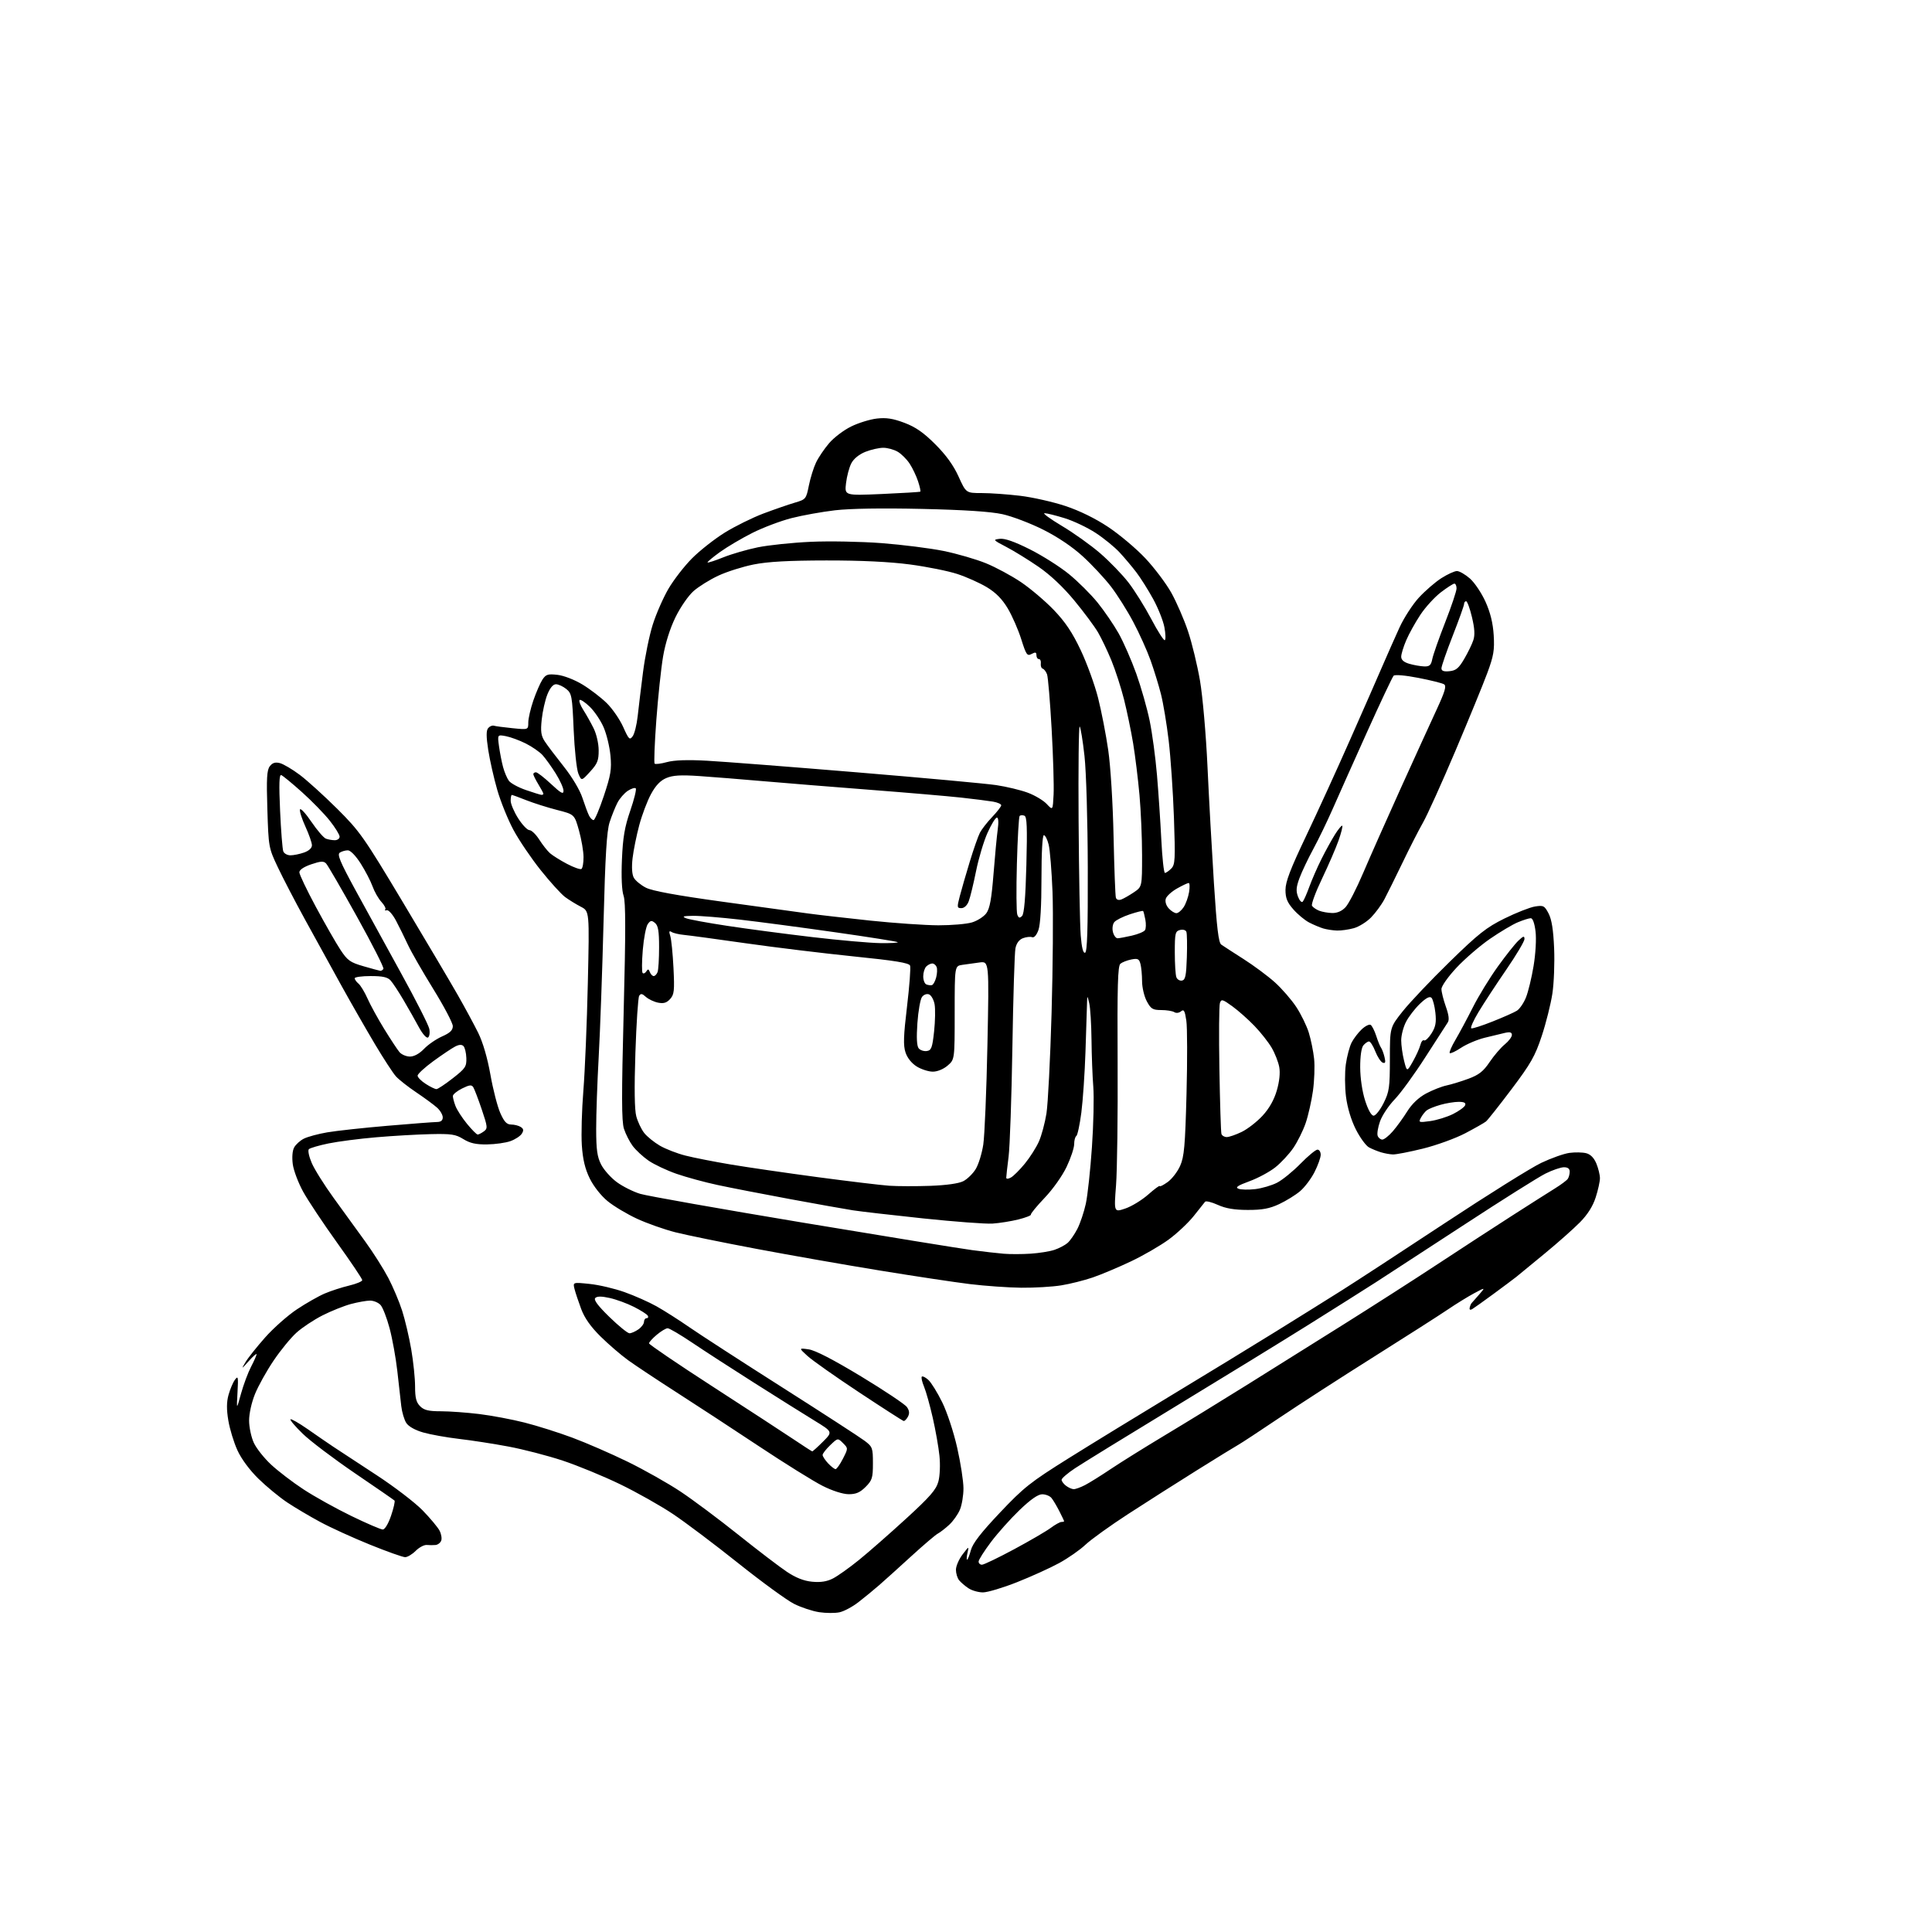 <?xml version="1.0" encoding="UTF-8" standalone="no"?>
<svg 
  version="1.1" 
  xmlns="http://www.w3.org/2000/svg" 
  xmlns:xlink="http://www.w3.org/1999/xlink" 
  xmlns:svg="http://www.w3.org/2000/svg"
  xmlns:rdf="http://www.w3.org/1999/02/22-rdf-syntax-ns#"
  xmlns:cc="http://creativecommons.org/ns#"
  xmlns:dc="http://purl.org/dc/elements/1.1/"
  viewBox="0 0 768 768"
  width="768"
  height="768"
>
<style>svg {background-color: white; }</style>"
<path stroke="none" fill="black" fill-rule="evenodd" d="M333.71,640.91C331.95,641.29 328.32,641.27 325.65,640.87C322.98,640.47 318.48,638.98 315.65,637.56C312.82,636.14 302.85,628.88 293.50,621.42C284.15,613.96 272.45,605.14 267.50,601.84C262.55,598.53 253.10,593.20 246.50,590.01C239.90,586.81 229.61,582.58 223.64,580.60C217.66,578.63 207.99,576.12 202.14,575.03C196.29,573.93 187.45,572.56 182.50,571.99C177.55,571.41 171.14,570.26 168.26,569.44C165.03,568.52 162.43,567.06 161.51,565.66C160.69,564.40 159.79,561.37 159.51,558.94C159.24,556.50 158.53,550.23 157.94,545.00C157.35,539.77 155.97,532.13 154.87,528.01C153.77,523.89 152.16,519.73 151.28,518.76C150.41,517.79 148.52,517.01 147.10,517.01C145.67,517.02 142.25,517.63 139.50,518.36C136.75,519.10 131.67,521.13 128.22,522.88C124.77,524.63 120.10,527.72 117.85,529.76C115.60,531.79 111.50,536.79 108.75,540.88C105.99,544.96 102.67,550.92 101.37,554.13C100.00,557.50 99.01,561.97 99.02,564.73C99.03,567.35 99.87,571.30 100.88,573.50C101.88,575.70 104.99,579.63 107.78,582.22C110.58,584.82 116.38,589.26 120.68,592.07C124.98,594.89 133.50,599.63 139.61,602.60C145.72,605.57 151.37,608.00 152.15,608.00C153.00,608.00 154.36,605.73 155.46,602.50C156.49,599.47 157.10,596.77 156.82,596.49C156.54,596.21 149.44,591.30 141.03,585.59C132.63,579.87 123.32,572.83 120.36,569.95C117.39,567.07 115.19,564.48 115.47,564.20C115.75,563.92 118.79,565.66 122.24,568.06C125.68,570.47 130.30,573.64 132.50,575.11C134.70,576.58 142.35,581.59 149.50,586.26C156.65,590.92 164.96,597.28 167.98,600.38C170.99,603.48 174.03,607.11 174.72,608.44C175.42,609.77 175.72,611.57 175.39,612.43C175.06,613.29 174.05,614.07 173.14,614.16C172.24,614.25 170.66,614.24 169.62,614.15C168.59,614.06 166.62,615.11 165.24,616.49C163.86,617.87 161.97,619.00 161.05,619.00C160.12,619.00 153.84,616.77 147.08,614.03C140.33,611.30 131.43,607.25 127.31,605.02C123.18,602.80 117.27,599.30 114.17,597.24C111.08,595.18 105.94,590.95 102.76,587.84C99.25,584.41 95.95,579.96 94.39,576.53C92.96,573.43 91.34,568.10 90.77,564.69C90.03,560.28 90.05,557.34 90.85,554.47C91.46,552.25 92.60,549.56 93.38,548.49C94.65,546.75 94.76,547.29 94.41,553.52C94.02,560.50 94.02,560.50 95.81,554.00C96.80,550.42 98.60,545.61 99.81,543.29C101.01,540.97 102.00,538.74 102.00,538.33C102.00,537.91 100.60,539.13 98.90,541.04C95.93,544.35 95.87,544.37 97.57,541.50C98.54,539.85 102.05,535.44 105.36,531.70C108.67,527.96 114.36,522.92 118.01,520.49C121.66,518.06 126.64,515.23 129.08,514.19C131.51,513.15 135.86,511.74 138.75,511.05C141.64,510.36 144.00,509.38 144.00,508.87C144.00,508.35 139.50,501.66 134.00,494.00C128.50,486.33 122.42,477.20 120.50,473.71C118.58,470.21 116.73,465.32 116.39,462.83C116.02,460.12 116.23,457.44 116.91,456.16C117.54,454.98 119.28,453.40 120.78,452.64C122.28,451.88 126.48,450.74 130.12,450.12C133.77,449.50 144.57,448.32 154.12,447.51C163.68,446.69 172.51,446.02 173.75,446.01C175.26,446.00 176.00,445.40 176.00,444.17C176.00,443.17 174.99,441.43 173.75,440.32C172.51,439.20 168.80,436.47 165.50,434.25C162.20,432.04 158.55,429.16 157.38,427.86C156.21,426.56 152.48,420.83 149.08,415.13C145.68,409.42 139.62,398.85 135.62,391.63C131.62,384.41 125.14,372.65 121.23,365.50C117.31,358.35 112.45,349.00 110.43,344.72C106.80,337.05 106.75,336.75 106.28,321.72C105.89,309.45 106.08,306.13 107.25,304.60C108.29,303.23 109.39,302.88 111.23,303.34C112.63,303.69 116.19,305.79 119.14,308.00C122.09,310.21 128.80,316.30 134.06,321.52C143.04,330.46 144.62,332.71 160.22,358.77C169.35,374.02 179.13,390.55 181.95,395.50C184.78,400.45 188.43,407.22 190.08,410.54C191.96,414.35 193.76,420.51 194.95,427.20C195.98,433.04 197.74,439.88 198.86,442.41C200.42,445.94 201.42,447.00 203.19,447.02C204.46,447.02 206.18,447.46 207.00,447.99C208.14,448.71 208.24,449.36 207.43,450.65C206.85,451.60 204.82,452.92 202.93,453.61C201.04,454.29 196.85,454.88 193.62,454.92C189.22,454.98 186.84,454.45 184.19,452.81C181.11,450.90 179.41,450.65 171.07,450.84C165.81,450.96 156.10,451.52 149.50,452.09C142.90,452.65 134.38,453.76 130.57,454.54C126.75,455.33 123.25,456.35 122.78,456.82C122.31,457.29 122.82,459.75 123.91,462.28C124.99,464.82 128.92,471.08 132.63,476.20C136.34,481.31 141.98,489.10 145.17,493.50C148.36,497.90 152.49,504.43 154.36,508.00C156.23,511.57 158.70,517.42 159.85,521.00C161.00,524.58 162.63,531.50 163.47,536.38C164.31,541.27 165.00,547.90 165.00,551.13C165.00,555.67 165.45,557.45 167.00,559.00C168.57,560.57 170.34,561.00 175.25,561.00C178.69,561.00 185.55,561.50 190.50,562.10C195.45,562.71 203.55,564.23 208.50,565.49C213.45,566.74 222.00,569.44 227.50,571.49C233.00,573.53 242.90,577.84 249.50,581.06C256.10,584.29 265.55,589.62 270.50,592.91C275.45,596.20 285.80,603.93 293.50,610.09C301.20,616.24 309.87,622.86 312.76,624.79C316.37,627.20 319.53,628.44 322.84,628.76C326.21,629.08 328.70,628.70 331.08,627.48C332.96,626.53 337.62,623.22 341.44,620.12C345.26,617.03 353.68,609.64 360.16,603.71C369.74,594.94 372.15,592.17 373.02,588.93C373.63,586.68 373.81,582.24 373.45,578.72C373.10,575.30 371.90,568.48 370.78,563.57C369.66,558.66 368.11,553.10 367.32,551.22C366.53,549.33 366.13,547.54 366.44,547.23C366.74,546.93 367.91,547.51 369.03,548.53C370.16,549.55 372.64,553.56 374.55,557.44C376.49,561.39 379.12,569.35 380.50,575.50C381.87,581.55 382.99,588.81 382.99,591.63C383.00,594.45 382.36,598.27 381.58,600.13C380.80,601.98 378.89,604.68 377.33,606.12C375.77,607.56 373.74,609.13 372.80,609.63C371.87,610.12 367.15,614.14 362.30,618.57C357.46,623.00 351.70,628.20 349.50,630.11C347.30,632.03 343.57,635.09 341.21,636.91C338.85,638.74 335.48,640.54 333.71,640.91zM390.74,633.00C388.93,633.00 386.33,632.26 384.97,631.35C383.61,630.45 381.94,629.01 381.25,628.16C380.56,627.31 380.00,625.44 380.00,624.00C380.00,622.57 381.18,619.84 382.62,617.94C385.18,614.58 385.22,614.56 384.60,617.25C384.25,618.76 384.18,620.00 384.44,620.00C384.71,620.00 385.38,618.29 385.94,616.21C386.67,613.50 389.96,609.25 397.47,601.32C406.97,591.27 409.57,589.21 424.73,579.72C433.96,573.95 452.50,562.59 465.94,554.47C479.38,546.35 497.83,535.09 506.94,529.44C516.05,523.79 528.00,516.34 533.50,512.87C539.00,509.40 557.44,497.37 574.47,486.13C591.50,474.89 608.69,464.15 612.67,462.26C616.65,460.37 621.70,458.58 623.89,458.29C626.09,457.99 629.06,458.05 630.51,458.41C632.24,458.85 633.62,460.24 634.57,462.50C635.35,464.39 636.00,467.02 636.00,468.35C636.00,469.68 635.24,473.13 634.30,476.02C633.18,479.51 631.08,482.82 628.05,485.89C625.55,488.43 619.23,494.04 614.00,498.34C608.77,502.65 603.70,506.81 602.73,507.60C601.75,508.38 597.70,511.41 593.73,514.33C589.75,517.25 585.93,519.98 585.23,520.39C584.43,520.87 584.05,520.65 584.23,519.82C584.38,519.10 584.73,518.27 585.00,517.99C585.27,517.71 586.62,516.18 588.00,514.58C590.50,511.69 590.50,511.69 586.00,514.09C583.52,515.42 578.80,518.33 575.50,520.57C572.20,522.81 558.92,531.30 546.00,539.43C533.08,547.56 516.20,558.46 508.50,563.65C500.80,568.83 493.52,573.62 492.31,574.29C491.11,574.95 483.68,579.52 475.81,584.44C467.94,589.36 455.65,597.18 448.50,601.82C441.35,606.46 433.70,611.96 431.50,614.04C429.30,616.12 424.57,619.42 421.00,621.36C417.43,623.31 409.89,626.72 404.27,628.95C398.64,631.18 392.55,633.00 390.74,633.00zM390.34,622.00C391.08,622.00 396.82,619.24 403.09,615.87C409.37,612.50 415.93,608.67 417.68,607.37C419.43,606.07 421.35,605.00 421.93,605.00C422.52,605.00 423.00,604.87 423.00,604.71C423.00,604.55 422.14,602.73 421.08,600.67C420.03,598.60 418.63,596.25 417.96,595.45C417.30,594.65 415.65,594.00 414.29,594.00C412.63,594.00 409.70,596.04 405.31,600.25C401.73,603.69 396.60,609.42 393.91,613.00C391.22,616.58 389.01,620.06 389.01,620.75C389.00,621.44 389.60,622.00 390.34,622.00zM337.33,593.97C335.05,593.95 330.87,592.61 327.00,590.66C323.43,588.86 312.06,581.79 301.74,574.94C291.43,568.10 276.68,558.45 268.96,553.50C261.25,548.55 252.59,542.80 249.72,540.73C246.85,538.66 241.91,534.41 238.75,531.29C234.83,527.42 232.37,523.94 231.03,520.35C229.95,517.45 228.75,513.87 228.38,512.39C227.71,509.69 227.71,509.69 234.38,510.38C238.05,510.75 244.30,512.22 248.27,513.64C252.25,515.05 257.98,517.60 261.00,519.29C264.02,520.99 269.88,524.71 274.00,527.57C278.12,530.43 294.77,541.21 311.00,551.53C327.23,561.85 341.96,571.41 343.75,572.77C346.83,575.11 347.00,575.58 347.00,581.70C347.00,587.50 346.70,588.45 344.08,591.08C341.84,593.31 340.25,593.99 337.33,593.97zM426.80,591.97C427.51,591.99 429.54,591.26 431.30,590.35C433.06,589.44 437.65,586.58 441.50,583.99C445.35,581.40 455.02,575.37 463.00,570.58C470.98,565.80 485.60,556.82 495.50,550.64C505.40,544.46 522.73,533.61 534.00,526.54C545.27,519.47 562.15,508.66 571.50,502.50C580.85,496.35 594.12,487.71 601.00,483.30C607.88,478.89 615.52,474.03 618.00,472.49C620.48,470.96 622.83,469.21 623.23,468.60C623.64,468.00 623.98,466.71 623.98,465.75C623.99,464.59 623.23,464.00 621.70,464.00C620.43,464.00 617.12,465.13 614.34,466.52C611.57,467.90 597.19,476.95 582.40,486.62C567.60,496.29 551.67,506.66 547.00,509.67C542.33,512.67 530.17,520.34 520.00,526.71C509.82,533.08 486.03,547.69 467.11,559.18C448.20,570.67 430.31,581.68 427.36,583.64C424.41,585.59 422.00,587.66 422.00,588.24C422.00,588.81 422.79,589.88 423.75,590.61C424.71,591.34 426.08,591.95 426.80,591.97zM332.15,584.00C332.60,584.00 333.91,582.14 335.07,579.87C337.18,575.73 337.18,575.73 335.11,573.66C333.04,571.59 333.04,571.59 330.02,574.48C328.36,576.07 327.00,577.82 327.00,578.37C327.00,578.92 327.98,580.41 329.17,581.69C330.37,582.96 331.71,584.00 332.15,584.00zM322.87,576.94C323.07,576.97 324.99,575.24 327.14,573.09C331.05,569.18 331.05,569.18 323.78,564.73C319.77,562.28 309.07,555.57 300.00,549.82C290.93,544.07 279.71,536.81 275.08,533.68C270.44,530.56 266.09,528.00 265.40,528.00C264.72,528.00 262.77,529.17 261.08,530.59C259.38,532.01 258.00,533.55 258.00,534.00C258.00,534.45 269.36,542.17 283.25,551.15C297.14,560.14 311.65,569.60 315.50,572.18C319.35,574.77 322.67,576.91 322.87,576.94zM359.21,564.86C358.82,564.78 350.85,559.66 341.50,553.47C332.15,547.29 322.93,540.79 321.00,539.03C317.50,535.83 317.50,535.83 321.46,536.39C324.06,536.75 331.23,540.46 342.27,547.13C351.53,552.74 359.74,558.22 360.51,559.32C361.50,560.73 361.62,561.84 360.92,563.15C360.37,564.17 359.61,564.94 359.21,564.86zM250.23,530.00C250.96,530.00 252.56,529.30 253.78,528.44C255.00,527.59 256.00,526.24 256.00,525.44C256.00,524.65 256.48,524.00 257.06,524.00C257.64,524.00 257.83,523.54 257.49,522.98C257.14,522.42 254.67,520.85 252.00,519.50C249.33,518.15 245.02,516.56 242.41,515.98C239.12,515.24 237.36,515.24 236.63,515.97C235.91,516.69 237.61,518.99 242.24,523.51C245.90,527.08 249.50,530.00 250.23,530.00zM406.00,511.89C400.77,511.83 391.55,511.18 385.50,510.44C379.45,509.70 363.39,507.28 349.81,505.06C336.22,502.85 314.17,498.98 300.81,496.46C287.44,493.94 272.90,490.97 268.50,489.86C264.10,488.74 257.24,486.32 253.25,484.48C249.25,482.63 243.98,479.48 241.52,477.46C238.91,475.32 235.96,471.57 234.43,468.45C232.56,464.62 231.67,460.90 231.29,455.30C231.00,451.01 231.28,441.20 231.90,433.50C232.52,425.80 233.32,406.61 233.67,390.86C234.32,362.22 234.32,362.22 230.91,360.45C229.03,359.48 226.22,357.75 224.65,356.60C223.08,355.44 218.72,350.64 214.96,345.93C211.19,341.22 206.32,334.02 204.12,329.93C201.92,325.84 199.02,318.68 197.67,314.00C196.32,309.32 194.71,302.19 194.08,298.13C193.26,292.77 193.25,290.41 194.05,289.44C194.65,288.72 195.68,288.28 196.32,288.48C196.97,288.68 200.31,289.13 203.75,289.47C210.00,290.10 210.00,290.10 210.00,287.21C210.00,285.61 210.91,281.68 212.01,278.46C213.12,275.24 214.74,271.52 215.61,270.18C217.00,268.07 217.76,267.83 221.60,268.26C224.10,268.54 228.39,270.20 231.54,272.11C234.59,273.96 238.93,277.28 241.18,279.49C243.43,281.69 246.38,285.97 247.73,288.99C249.95,293.96 250.31,294.30 251.50,292.67C252.23,291.68 253.12,288.08 253.49,284.68C253.86,281.28 254.81,273.44 255.60,267.26C256.38,261.08 258.13,252.53 259.49,248.26C260.84,243.99 263.65,237.60 265.72,234.05C267.80,230.50 272.00,225.07 275.06,221.99C278.12,218.90 283.97,214.30 288.06,211.75C292.15,209.21 299.10,205.78 303.50,204.12C307.90,202.47 313.51,200.53 315.97,199.81C320.33,198.53 320.46,198.37 321.54,193.00C322.15,189.97 323.43,185.86 324.39,183.86C325.34,181.85 327.69,178.39 329.59,176.17C331.49,173.94 335.43,170.96 338.34,169.54C341.24,168.11 345.84,166.69 348.56,166.38C352.29,165.95 354.96,166.36 359.50,168.07C363.95,169.74 367.12,171.94 371.79,176.61C376.06,180.88 379.03,184.99 381.05,189.45C384.02,196.00 384.02,196.00 390.26,196.00C393.69,196.00 400.55,196.49 405.50,197.08C410.45,197.67 418.54,199.50 423.47,201.13C429.16,203.02 435.41,206.08 440.56,209.51C445.02,212.48 451.63,218.04 455.24,221.87C458.85,225.70 463.51,231.88 465.60,235.60C467.68,239.33 470.67,246.20 472.24,250.89C473.82,255.57 475.96,264.44 477.02,270.59C478.08,276.83 479.40,291.87 479.99,304.64C480.57,317.21 481.73,338.07 482.55,351.00C483.69,368.90 484.39,374.74 485.48,375.50C486.26,376.05 490.24,378.63 494.32,381.23C498.40,383.83 504.01,388.00 506.78,390.49C509.55,392.99 513.37,397.38 515.27,400.26C517.17,403.14 519.42,407.75 520.27,410.50C521.12,413.25 522.07,417.93 522.38,420.89C522.69,423.86 522.48,429.60 521.92,433.64C521.35,437.68 520.05,443.46 519.01,446.48C517.97,449.50 515.75,453.95 514.08,456.38C512.41,458.81 509.19,462.27 506.92,464.06C504.66,465.85 500.04,468.34 496.65,469.57C491.97,471.29 490.93,472.00 492.31,472.54C493.31,472.94 496.32,473.00 499.00,472.69C501.67,472.37 505.58,471.22 507.68,470.13C509.78,469.05 513.96,465.65 516.97,462.58C519.97,459.51 523.01,457.00 523.72,457.00C524.42,457.00 525.00,457.91 525.00,459.03C525.00,460.15 523.90,463.24 522.55,465.90C521.20,468.56 518.61,471.99 516.80,473.52C514.98,475.06 511.25,477.36 508.50,478.65C504.64,480.45 501.78,480.98 496.00,480.97C490.65,480.96 487.23,480.38 484.08,478.95C481.65,477.85 479.37,477.29 479.03,477.72C478.68,478.15 476.66,480.70 474.53,483.38C472.40,486.06 467.94,490.26 464.62,492.70C461.30,495.14 454.52,499.07 449.54,501.43C444.57,503.79 437.74,506.66 434.36,507.82C430.98,508.97 425.36,510.39 421.86,510.95C418.36,511.52 411.23,511.94 406.00,511.89zM409.65,498.36C413.04,498.14 417.31,497.46 419.15,496.84C420.99,496.22 423.34,494.99 424.36,494.11C425.38,493.22 427.14,490.70 428.27,488.50C429.40,486.30 430.91,481.80 431.63,478.50C432.35,475.20 433.44,465.07 434.06,456.00C434.69,446.93 434.93,436.12 434.60,432.00C434.27,427.88 433.95,419.46 433.89,413.30C433.82,407.15 433.42,400.62 432.99,398.80C432.20,395.50 432.20,395.50 432.10,399.18C432.05,401.20 431.77,409.75 431.49,418.18C431.21,426.60 430.47,437.45 429.85,442.28C429.22,447.11 428.32,451.30 427.85,451.59C427.38,451.88 427.00,453.33 427.00,454.81C427.00,456.29 425.66,460.34 424.01,463.81C422.32,467.38 418.53,472.74 415.26,476.16C412.09,479.49 409.63,482.48 409.80,482.82C409.96,483.16 407.71,484.03 404.80,484.76C401.88,485.48 397.25,486.22 394.50,486.40C391.75,486.57 379.38,485.64 367.00,484.34C354.62,483.03 342.02,481.58 339.00,481.11C335.98,480.64 324.73,478.63 314.00,476.65C303.27,474.66 290.35,472.15 285.28,471.06C280.21,469.98 272.85,467.97 268.92,466.61C265.00,465.24 259.99,462.88 257.78,461.35C255.58,459.82 252.76,457.21 251.51,455.54C250.27,453.87 248.70,450.79 248.03,448.70C247.08,445.74 247.06,435.50 247.92,402.13C248.74,370.33 248.73,358.52 247.89,356.10C247.18,354.07 246.93,348.67 247.23,341.68C247.60,332.88 248.31,328.75 250.54,322.27C252.10,317.74 253.08,313.74 252.72,313.38C252.36,313.02 250.93,313.47 249.55,314.37C248.17,315.28 246.32,317.41 245.44,319.11C244.56,320.81 243.16,324.30 242.33,326.85C241.19,330.37 240.60,340.01 239.92,366.50C239.43,385.75 238.56,409.82 238.00,420.00C237.43,430.18 236.98,443.13 236.99,448.79C237.00,457.02 237.39,459.85 238.96,462.93C240.04,465.04 242.85,468.19 245.20,469.92C247.56,471.65 251.74,473.74 254.49,474.57C257.25,475.40 286.27,480.54 319.00,485.99C351.73,491.44 382.10,496.37 386.50,496.95C390.90,497.53 396.52,498.18 399.00,498.38C401.48,498.59 406.27,498.58 409.65,498.36zM447.35,480.40C449.85,479.55 453.94,477.05 456.44,474.84C458.95,472.63 461.00,471.12 461.00,471.48C461.00,471.84 462.41,471.13 464.13,469.91C465.85,468.69 468.10,465.77 469.13,463.43C470.74,459.80 471.11,455.56 471.66,434.84C472.01,421.45 471.98,408.33 471.58,405.69C470.99,401.74 470.61,401.08 469.47,402.02C468.68,402.68 467.54,402.82 466.79,402.34C466.08,401.89 463.76,401.51 461.62,401.51C458.22,401.50 457.51,401.07 455.87,398.02C454.84,396.10 453.99,392.50 453.99,390.02C453.98,387.53 453.69,384.44 453.34,383.15C452.81,381.16 452.27,380.90 449.70,381.41C448.05,381.74 446.10,382.50 445.38,383.10C444.33,383.97 444.11,391.88 444.27,422.35C444.38,443.33 444.10,465.32 443.64,471.22C442.81,481.94 442.81,481.94 447.35,480.40zM369.79,471.39C376.25,471.15 381.14,470.46 382.94,469.53C384.52,468.72 386.73,466.56 387.85,464.74C388.97,462.93 390.33,458.53 390.87,454.97C391.40,451.41 392.15,433.56 392.52,415.30C393.20,382.09 393.20,382.09 389.35,382.60C387.23,382.88 384.15,383.31 382.50,383.55C379.50,384.00 379.50,384.00 379.50,402.58C379.50,421.17 379.50,421.17 376.69,423.59C375.04,425.01 372.62,426.00 370.81,426.00C369.12,426.00 366.25,425.08 364.43,423.96C362.41,422.71 360.68,420.55 359.96,418.38C359.03,415.57 359.15,411.84 360.56,400.06C361.53,391.93 362.07,384.64 361.77,383.85C361.36,382.77 355.89,381.87 339.36,380.19C327.34,378.96 308.05,376.62 296.50,374.97C284.95,373.32 273.88,371.82 271.90,371.64C269.92,371.45 267.71,370.94 266.99,370.49C265.99,369.87 265.86,370.24 266.45,372.09C266.87,373.42 267.44,379.13 267.72,384.79C268.17,393.83 268.00,395.34 266.39,397.12C265.01,398.65 263.80,399.01 261.59,398.57C259.96,398.24 257.79,397.21 256.75,396.28C255.28,394.94 254.71,394.85 254.08,395.86C253.65,396.57 252.97,406.75 252.58,418.48C252.11,432.66 252.23,441.14 252.94,443.78C253.53,445.96 254.94,448.92 256.08,450.37C257.21,451.82 260.03,454.09 262.32,455.43C264.62,456.76 269.20,458.54 272.50,459.37C275.80,460.21 283.90,461.80 290.50,462.91C297.10,464.02 312.62,466.27 325.00,467.93C337.38,469.58 350.20,471.12 353.50,471.35C356.80,471.57 364.13,471.59 369.79,471.39zM401.84,468.09C402.85,467.55 405.34,465.07 407.38,462.58C409.42,460.09 411.94,456.12 412.99,453.76C414.03,451.40 415.38,446.39 415.98,442.63C416.58,438.87 417.50,420.88 418.02,402.65C418.54,384.42 418.71,362.75 418.39,354.50C418.06,346.25 417.38,337.81 416.86,335.75C416.35,333.69 415.49,332.00 414.96,332.00C414.38,332.00 414.00,338.85 414.00,349.18C414.00,360.11 413.56,367.58 412.79,369.71C412.05,371.75 411.07,372.86 410.28,372.55C409.57,372.28 407.92,372.46 406.63,372.95C405.11,373.53 404.06,374.95 403.65,376.98C403.31,378.71 402.76,396.40 402.44,416.31C402.12,436.21 401.44,455.80 400.93,459.82C400.42,463.85 400.00,467.58 400.00,468.11C400.00,468.72 400.67,468.71 401.84,468.09zM553.69,458.91C552.48,458.87 550.35,458.48 548.94,458.05C547.53,457.62 545.39,456.75 544.19,456.10C542.98,455.45 540.63,452.23 538.96,448.93C537.07,445.17 535.61,440.31 535.05,435.90C534.57,432.03 534.54,426.26 534.99,423.07C535.44,419.88 536.49,415.97 537.31,414.38C538.14,412.80 539.94,410.44 541.33,409.15C542.72,407.85 544.30,407.07 544.85,407.41C545.40,407.75 546.40,409.71 547.06,411.76C547.72,413.82 548.59,415.95 548.99,416.50C549.39,417.05 550.02,418.73 550.37,420.22C550.87,422.30 550.70,422.82 549.64,422.42C548.88,422.12 547.56,420.11 546.71,417.94C545.86,415.77 544.73,414.00 544.20,414.00C543.68,414.00 542.67,414.70 541.96,415.55C541.17,416.50 540.69,419.87 540.70,424.30C540.72,428.59 541.51,433.92 542.66,437.50C543.85,441.21 545.14,443.50 546.04,443.50C546.84,443.50 548.62,441.25 550.00,438.50C552.26,433.97 552.49,432.32 552.50,420.96C552.50,408.41 552.50,408.41 557.64,401.96C560.47,398.41 568.82,389.60 576.21,382.39C587.70,371.17 590.86,368.67 598.07,365.11C602.71,362.82 608.15,360.68 610.16,360.35C613.55,359.81 613.96,360.02 615.59,363.13C616.82,365.50 617.48,369.63 617.79,377.00C618.03,382.77 617.72,390.88 617.09,395.00C616.46,399.12 614.57,406.69 612.87,411.81C610.23,419.80 608.54,422.77 600.87,432.96C595.96,439.47 591.39,445.25 590.72,445.79C590.05,446.34 586.35,448.44 582.50,450.47C578.65,452.49 571.08,455.24 565.69,456.58C560.29,457.91 554.89,458.96 553.69,458.91zM549.50,453.00C550.21,453.00 552.08,451.52 553.65,449.72C555.22,447.91 557.81,444.35 559.40,441.79C561.28,438.79 563.93,436.28 566.90,434.68C569.43,433.33 573.08,431.89 575.00,431.49C576.92,431.08 580.86,429.88 583.75,428.81C587.90,427.27 589.67,425.87 592.15,422.18C593.89,419.60 596.59,416.45 598.15,415.18C599.72,413.90 601.00,412.20 601.00,411.41C601.00,410.35 600.27,410.13 598.25,410.58C596.74,410.93 593.09,411.80 590.16,412.53C587.22,413.26 583.01,415.05 580.81,416.50C578.62,417.96 576.58,418.91 576.29,418.62C576.00,418.33 577.03,415.93 578.59,413.30C580.14,410.66 583.26,404.85 585.51,400.39C587.75,395.94 592.21,388.66 595.41,384.22C598.60,379.78 602.29,375.13 603.61,373.90C605.57,372.05 606.00,371.94 606.00,373.29C606.00,374.18 602.74,379.67 598.75,385.48C594.76,391.29 589.81,398.85 587.75,402.27C585.68,405.70 584.39,408.63 584.87,408.79C585.35,408.95 589.17,407.72 593.36,406.05C597.55,404.39 601.88,402.47 602.98,401.78C604.07,401.10 605.70,398.73 606.59,396.52C607.48,394.31 608.85,388.68 609.62,384.00C610.43,379.11 610.77,373.27 610.40,370.25C610.01,367.02 609.28,365.00 608.51,365.00C607.81,365.00 605.50,365.73 603.37,366.62C601.24,367.50 596.23,370.49 592.24,373.24C588.25,376.00 582.29,381.14 578.99,384.67C575.65,388.25 573.00,391.99 573.00,393.15C573.00,394.30 573.78,397.43 574.74,400.13C575.94,403.50 576.17,405.47 575.49,406.46C574.94,407.26 570.96,413.44 566.63,420.20C562.30,426.97 556.81,434.52 554.42,437.00C552.03,439.48 549.40,443.42 548.58,445.77C547.75,448.11 547.33,450.70 547.65,451.52C547.96,452.33 548.79,453.00 549.50,453.00zM487.65,452.00C488.60,452.00 491.27,451.08 493.60,449.95C495.93,448.82 499.65,445.93 501.87,443.53C504.54,440.63 506.45,437.25 507.55,433.49C508.59,429.90 508.95,426.49 508.52,424.17C508.15,422.15 506.80,418.70 505.51,416.50C504.23,414.30 501.15,410.39 498.66,407.81C496.18,405.23 492.22,401.72 489.86,400.01C485.99,397.21 485.50,397.08 484.94,398.68C484.59,399.66 484.50,411.50 484.73,424.98C484.96,438.47 485.32,450.06 485.54,450.75C485.76,451.44 486.71,452.00 487.65,452.00zM189.88,451.00C190.28,451.00 191.39,450.44 192.33,449.75C193.92,448.58 193.86,448.00 191.50,441.00C190.10,436.88 188.59,432.91 188.14,432.19C187.47,431.14 186.60,431.24 183.68,432.69C181.68,433.69 180.04,435.03 180.02,435.68C180.01,436.34 180.48,438.12 181.06,439.65C181.64,441.18 183.70,444.36 185.63,446.72C187.55,449.07 189.47,451.00 189.88,451.00zM568.52,445.65C571.14,445.29 575.22,444.03 577.59,442.85C579.96,441.66 582.14,440.09 582.42,439.35C582.79,438.40 582.02,438.00 579.83,438.00C578.13,438.00 574.88,438.53 572.62,439.18C570.35,439.82 567.91,440.80 567.20,441.34C566.48,441.89 565.41,443.23 564.83,444.32C563.82,446.20 564.00,446.27 568.52,445.65zM173.50,432.94C174.05,432.93 176.97,430.99 180.00,428.62C185.00,424.72 185.49,423.99 185.38,420.59C185.31,418.54 184.80,416.40 184.24,415.84C183.54,415.14 182.46,415.21 180.86,416.05C179.56,416.72 175.69,419.33 172.25,421.83C168.81,424.34 166.00,426.93 166.00,427.59C166.00,428.26 167.46,429.74 169.25,430.88C171.04,432.03 172.95,432.96 173.50,432.94zM561.65,421.94C562.95,419.64 564.29,416.69 564.62,415.38C564.95,414.08 565.61,413.26 566.09,413.56C566.57,413.85 567.90,412.61 569.04,410.80C570.68,408.19 571.01,406.46 570.59,402.58C570.29,399.87 569.59,397.19 569.03,396.63C568.33,395.93 566.86,396.70 564.41,399.05C562.44,400.95 559.96,404.17 558.91,406.21C557.86,408.25 557.00,411.54 557.00,413.52C557.00,415.50 557.51,419.14 558.13,421.62C559.27,426.13 559.27,426.13 561.65,421.94zM162.97,420.00C164.63,420.00 166.73,418.85 168.56,416.94C170.17,415.25 173.41,413.03 175.75,411.99C178.90,410.60 180.00,409.54 180.00,407.90C180.00,406.69 176.49,400.02 172.21,393.10C167.93,386.17 163.38,378.25 162.12,375.50C160.85,372.75 158.74,368.48 157.43,366.00C156.12,363.52 154.47,361.65 153.77,361.83C153.07,362.02 152.79,361.88 153.15,361.52C153.50,361.17 152.82,359.83 151.64,358.55C150.45,357.28 148.86,354.49 148.10,352.37C147.34,350.24 145.21,346.14 143.37,343.25C141.39,340.14 139.31,338.01 138.26,338.02C137.29,338.02 135.86,338.43 135.09,338.93C133.95,339.64 135.15,342.52 141.21,353.66C145.36,361.27 153.56,376.21 159.42,386.85C165.29,397.50 170.34,407.46 170.65,408.98C170.95,410.51 170.72,412.05 170.14,412.42C169.53,412.79 167.96,411.02 166.49,408.29C165.07,405.65 162.32,400.80 160.38,397.50C158.44,394.20 156.14,390.71 155.27,389.75C154.08,388.43 152.12,388.00 147.35,388.00C143.86,388.00 141.00,388.39 141.00,388.88C141.00,389.36 141.68,390.32 142.51,391.01C143.34,391.70 144.94,394.34 146.07,396.88C147.19,399.42 150.18,404.88 152.71,409.00C155.25,413.12 157.99,417.29 158.81,418.25C159.64,419.21 161.51,420.00 162.97,420.00zM368.41,417.80C370.23,417.54 370.61,416.53 371.32,410.01C371.76,405.88 371.85,401.02 371.51,399.20C371.17,397.38 370.17,395.62 369.30,395.28C368.39,394.94 367.19,395.38 366.50,396.32C365.84,397.23 365.02,401.89 364.68,406.68C364.27,412.52 364.44,415.83 365.20,416.74C365.82,417.49 367.26,417.96 368.41,417.80zM370.45,391.60C370.97,391.47 371.72,390.12 372.13,388.60C372.54,387.08 372.63,385.19 372.33,384.42C372.03,383.64 371.25,383.00 370.59,383.00C369.94,383.00 368.86,383.54 368.20,384.20C367.54,384.86 367.00,386.62 367.00,388.12C367.00,389.61 367.56,391.06 368.25,391.33C368.94,391.61 369.93,391.73 370.45,391.60zM469.88,389.79C471.20,389.53 471.55,387.85 471.79,380.57C471.95,375.67 471.87,371.10 471.60,370.41C471.33,369.69 470.23,369.39 469.06,369.69C467.19,370.18 467.00,370.99 467.00,378.53C467.00,383.10 467.28,387.57 467.63,388.47C467.97,389.36 468.98,389.96 469.88,389.79zM259.86,388.00C260.37,388.00 261.06,387.29 261.39,386.42C261.73,385.55 262.00,381.10 262.00,376.54C262.00,370.14 261.63,367.94 260.39,366.91C259.03,365.78 258.59,365.84 257.51,367.32C256.81,368.28 255.91,372.91 255.52,377.60C255.13,382.30 255.10,386.43 255.46,386.79C255.82,387.15 256.47,386.85 256.92,386.14C257.55,385.11 257.85,385.17 258.33,386.42C258.66,387.29 259.35,388.00 259.86,388.00zM151.19,385.92C151.57,385.96 152.12,385.61 152.42,385.14C152.71,384.66 147.97,375.33 141.89,364.39C135.81,353.45 130.29,343.93 129.62,343.24C128.65,342.23 127.48,342.30 123.71,343.58C120.78,344.58 119.00,345.78 119.00,346.75C119.00,347.62 121.97,353.83 125.60,360.57C129.23,367.31 133.61,374.97 135.35,377.59C138.13,381.81 139.20,382.57 144.50,384.10C147.80,385.06 150.81,385.87 151.19,385.92zM431.34,378.72C432.19,378.43 432.48,369.43 432.41,344.91C432.36,325.90 431.79,306.76 431.10,300.50C430.43,294.45 429.57,289.18 429.19,288.80C428.81,288.41 428.62,305.29 428.76,326.30C428.90,347.31 429.28,367.79 429.60,371.80C429.99,376.70 430.56,378.98 431.34,378.72zM349.92,374.90C354.00,374.96 357.12,374.79 356.86,374.53C356.60,374.27 345.39,372.49 331.94,370.58C318.50,368.66 301.43,366.40 294.00,365.55C286.57,364.70 278.25,364.03 275.50,364.06C271.60,364.11 270.98,364.32 272.68,365.01C273.88,365.49 281.30,366.86 289.18,368.05C297.06,369.25 312.27,371.26 323.00,372.52C333.73,373.78 345.84,374.85 349.92,374.90zM444.27,372.98C444.95,372.96 447.51,372.49 449.98,371.92C452.44,371.35 454.77,370.37 455.16,369.74C455.55,369.11 455.61,367.22 455.29,365.55C454.97,363.87 454.58,362.34 454.42,362.15C454.26,361.95 451.89,362.54 449.14,363.45C446.40,364.36 443.62,365.75 442.97,366.54C442.30,367.35 442.05,369.08 442.41,370.49C442.75,371.87 443.59,372.99 444.27,372.98zM531.50,369.91C529.85,369.86 527.37,369.48 525.99,369.07C524.61,368.65 522.09,367.58 520.39,366.70C518.69,365.82 515.88,363.49 514.15,361.52C511.68,358.70 511.00,357.02 511.00,353.72C511.01,350.51 512.96,345.42 519.11,332.51C523.56,323.17 531.48,305.84 536.70,294.01C541.93,282.18 547.76,268.90 549.65,264.50C551.55,260.10 554.54,253.35 556.30,249.50C558.06,245.65 561.52,240.29 564.00,237.59C566.48,234.89 570.50,231.41 572.95,229.84C575.39,228.28 578.19,227.00 579.16,227.00C580.13,227.00 582.45,228.34 584.32,229.97C586.18,231.61 588.97,235.77 590.52,239.22C592.45,243.52 593.47,247.69 593.77,252.49C594.13,258.45 593.75,260.70 591.24,267.50C589.62,271.90 583.90,285.85 578.54,298.50C573.18,311.15 567.38,323.98 565.66,327.00C563.94,330.02 560.26,337.23 557.49,343.00C554.71,348.77 551.48,355.30 550.31,357.50C549.14,359.70 546.74,362.95 544.99,364.73C543.24,366.51 540.16,368.42 538.15,368.97C536.14,369.53 533.15,369.95 531.50,369.91zM373.00,367.82C378.23,367.83 384.25,367.32 386.39,366.67C388.54,366.02 391.10,364.37 392.10,363.00C393.46,361.12 394.16,357.27 394.93,347.50C395.49,340.35 396.25,332.36 396.61,329.75C397.02,326.81 396.89,325.00 396.27,325.00C395.72,325.00 394.05,327.72 392.56,331.05C391.06,334.38 389.01,341.25 387.99,346.31C386.97,351.37 385.67,356.74 385.09,358.25C384.47,359.90 383.30,361.00 382.17,361.00C380.42,361.00 380.38,360.67 381.53,356.25C382.21,353.64 384.00,347.45 385.51,342.50C387.01,337.55 388.83,332.38 389.54,331.00C390.26,329.62 392.45,326.81 394.42,324.75C396.39,322.68 398.00,320.60 398.00,320.11C398.00,319.62 396.54,318.97 394.75,318.66C392.96,318.35 387.23,317.63 382.00,317.05C376.77,316.48 360.57,315.09 346.00,313.97C331.43,312.85 312.30,311.30 303.50,310.54C294.70,309.77 283.19,308.85 277.91,308.49C270.65,308.00 267.49,308.18 264.90,309.27C262.52,310.26 260.67,312.20 258.80,315.63C257.32,318.34 255.21,323.92 254.11,328.03C253.01,332.14 251.82,338.03 251.46,341.13C251.04,344.66 251.22,347.55 251.93,348.88C252.56,350.04 254.74,351.84 256.78,352.88C259.31,354.16 268.99,355.94 287.00,358.42C301.57,360.42 316.88,362.53 321.00,363.09C325.12,363.66 336.38,364.94 346.00,365.96C355.62,366.97 367.77,367.80 373.00,367.82zM406.28,364.12C407.12,363.29 407.66,356.89 408.00,343.82C408.39,328.78 408.23,324.64 407.21,324.25C406.50,323.98 405.65,324.02 405.32,324.34C405.00,324.67 404.50,333.24 404.23,343.38C403.95,353.53 404.02,362.62 404.39,363.58C404.92,364.96 405.33,365.07 406.28,364.12zM467.63,363.00C468.36,363.00 469.66,361.92 470.52,360.61C471.39,359.29 472.35,356.59 472.68,354.61C473.00,352.62 472.93,351.00 472.52,351.00C472.11,351.00 470.03,351.98 467.90,353.18C465.77,354.38 463.75,356.21 463.42,357.25C463.07,358.37 463.53,359.93 464.56,361.07C465.52,362.13 466.90,363.00 467.63,363.00zM529.58,362.94C531.58,362.98 533.43,362.17 534.87,360.63C536.10,359.33 539.28,353.15 541.94,346.88C544.61,340.62 551.28,325.60 556.75,313.50C562.23,301.40 568.66,287.30 571.04,282.17C574.44,274.82 575.07,272.66 574.02,272.01C573.29,271.56 568.68,270.41 563.78,269.46C558.60,268.45 554.50,268.10 553.99,268.61C553.50,269.10 548.75,279.18 543.42,291.00C538.10,302.82 531.96,316.55 529.79,321.50C527.62,326.45 524.14,333.65 522.05,337.50C519.96,341.35 517.50,346.54 516.57,349.04C515.24,352.62 515.12,354.19 515.98,356.45C516.59,358.04 517.43,358.92 517.87,358.41C518.31,357.91 519.48,355.25 520.48,352.50C521.48,349.75 523.63,344.82 525.27,341.54C526.90,338.26 529.35,333.83 530.69,331.69C532.04,329.56 533.34,328.00 533.57,328.24C533.81,328.48 533.15,331.11 532.10,334.09C531.06,337.06 528.10,343.89 525.54,349.25C522.97,354.61 521.18,359.48 521.54,360.07C521.91,360.66 523.17,361.53 524.35,362.01C525.53,362.48 527.88,362.90 529.58,362.94zM445.76,357.55C446.72,357.19 448.96,355.90 450.74,354.70C453.99,352.50 453.99,352.50 453.99,340.00C453.99,333.12 453.53,322.32 452.96,316.00C452.39,309.68 451.26,300.45 450.44,295.50C449.62,290.55 447.98,282.68 446.81,278.00C445.63,273.32 443.37,266.36 441.80,262.53C440.22,258.70 437.82,253.66 436.45,251.33C435.09,249.01 430.88,243.34 427.09,238.75C422.69,233.41 417.55,228.56 412.85,225.32C408.81,222.54 403.02,218.97 400.00,217.40C394.72,214.65 394.62,214.52 397.43,214.19C399.42,213.95 403.25,215.29 409.43,218.39C414.42,220.90 421.42,225.34 424.98,228.26C428.55,231.18 433.64,236.25 436.30,239.53C438.96,242.82 442.72,248.32 444.67,251.77C446.61,255.22 449.76,262.42 451.68,267.77C453.59,273.12 455.99,281.55 457.01,286.50C458.03,291.45 459.33,301.12 459.91,308.00C460.50,314.88 461.27,326.46 461.64,333.75C462.00,341.04 462.65,347.00 463.08,347.00C463.51,347.00 464.63,346.23 465.58,345.28C467.13,343.72 467.24,341.75 466.66,325.03C466.30,314.84 465.36,301.05 464.57,294.39C463.78,287.72 462.39,279.40 461.49,275.89C460.60,272.37 458.74,266.35 457.37,262.50C456.00,258.65 452.91,251.79 450.50,247.26C448.10,242.72 444.09,236.36 441.60,233.13C439.10,229.89 434.11,224.53 430.49,221.22C426.35,217.42 420.51,213.48 414.71,210.57C409.64,208.02 402.35,205.25 398.50,204.40C393.78,203.37 383.34,202.68 366.43,202.30C350.61,201.94 337.88,202.15 331.91,202.85C326.71,203.46 318.94,204.86 314.64,205.96C310.34,207.06 303.38,209.69 299.16,211.80C294.95,213.91 289.12,217.35 286.21,219.44C283.30,221.54 281.07,223.40 281.26,223.59C281.44,223.78 284.28,222.86 287.55,221.54C290.82,220.23 296.98,218.44 301.24,217.57C305.50,216.70 314.95,215.71 322.24,215.38C329.53,215.04 342.22,215.28 350.43,215.90C358.64,216.53 369.73,217.93 375.07,219.01C380.40,220.10 387.99,222.30 391.92,223.90C395.86,225.50 402.15,228.90 405.91,231.44C409.67,233.99 415.53,238.96 418.92,242.49C423.46,247.23 426.28,251.42 429.59,258.43C432.07,263.66 435.18,272.21 436.50,277.42C437.82,282.62 439.64,291.97 440.54,298.19C441.48,304.69 442.38,319.28 442.66,332.50C442.93,345.15 443.34,356.11 443.58,356.85C443.85,357.68 444.70,357.95 445.76,357.55zM231.12,345.43C231.60,345.13 231.98,343.00 231.96,340.69C231.95,338.39 231.13,333.63 230.15,330.12C228.36,323.74 228.36,323.74 221.43,321.97C217.62,320.99 212.12,319.25 209.21,318.10C206.31,316.94 203.72,316.00 203.46,316.00C203.21,316.00 203.00,317.04 203.00,318.30C203.00,319.57 204.34,322.72 205.98,325.30C207.62,327.89 209.64,330.00 210.47,330.00C211.30,330.00 213.05,331.69 214.36,333.75C215.67,335.81 217.59,338.25 218.62,339.16C219.65,340.07 222.69,341.98 225.37,343.39C228.05,344.81 230.64,345.72 231.12,345.43zM115.46,340.00C116.69,340.00 119.12,339.51 120.85,338.90C122.79,338.22 124.00,337.12 124.00,336.02C124.00,335.04 122.84,331.71 121.42,328.61C120.00,325.51 119.02,322.44 119.24,321.78C119.46,321.12 121.50,323.32 123.77,326.66C126.04,330.01 128.64,333.03 129.53,333.37C130.43,333.72 132.03,334.00 133.08,334.00C134.14,334.00 135.00,333.37 135.00,332.59C135.00,331.81 133.24,328.95 131.09,326.24C128.94,323.52 123.97,318.41 120.05,314.90C116.13,311.38 112.41,308.33 111.80,308.11C110.98,307.83 110.86,311.72 111.34,322.28C111.70,330.29 112.27,337.55 112.61,338.42C112.94,339.29 114.22,340.00 115.46,340.00zM235.95,326.00C236.44,326.00 238.28,321.66 240.05,316.35C242.80,308.09 243.18,305.80 242.67,300.38C242.35,296.90 241.13,291.85 239.97,289.16C238.82,286.47 236.33,282.77 234.45,280.95C232.57,279.13 230.74,277.92 230.40,278.27C230.05,278.62 230.71,280.39 231.87,282.20C233.04,284.02 234.88,287.30 235.97,289.50C237.10,291.77 237.97,295.56 237.98,298.26C238.00,302.31 237.48,303.59 234.57,306.76C231.15,310.50 231.15,310.50 229.90,307.50C229.22,305.85 228.38,298.03 228.04,290.13C227.47,276.68 227.28,275.65 225.10,273.88C223.82,272.85 221.98,272.00 221.00,272.00C219.85,272.00 218.64,273.45 217.58,276.08C216.69,278.32 215.68,282.81 215.34,286.04C214.84,290.78 215.08,292.47 216.55,294.71C217.55,296.25 220.94,300.73 224.09,304.69C227.45,308.93 230.51,314.06 231.53,317.19C232.49,320.11 233.67,323.29 234.17,324.25C234.66,325.21 235.47,326.00 235.95,326.00zM418.82,315.84C419.00,312.35 418.65,300.61 418.04,289.75C417.43,278.89 416.61,269.12 416.22,268.06C415.82,266.99 415.05,265.98 414.50,265.81C413.95,265.64 413.61,264.71 413.74,263.75C413.87,262.79 413.53,262.00 412.99,262.00C412.44,262.00 412.00,261.31 412.00,260.46C412.00,259.26 411.59,259.15 410.07,259.96C408.32,260.90 407.93,260.35 405.95,254.07C404.75,250.26 402.33,244.75 400.58,241.82C398.37,238.12 395.84,235.56 392.27,233.41C389.44,231.71 384.19,229.36 380.58,228.18C376.98,226.99 368.51,225.29 361.77,224.39C353.66,223.32 342.37,222.77 328.50,222.79C313.49,222.81 305.24,223.26 299.58,224.39C295.23,225.26 288.91,227.26 285.54,228.84C282.16,230.41 277.74,233.17 275.71,234.95C273.65,236.76 270.47,241.36 268.52,245.35C266.34,249.81 264.48,255.70 263.58,261.00C262.79,265.68 261.58,277.04 260.90,286.25C260.22,295.45 259.91,303.25 260.23,303.56C260.54,303.87 262.76,303.60 265.15,302.94C268.06,302.15 273.34,301.97 281.08,302.40C287.45,302.75 314.23,304.82 340.58,307.01C366.94,309.19 391.87,311.48 395.99,312.09C400.12,312.71 405.78,314.07 408.58,315.12C411.38,316.16 414.76,318.18 416.09,319.60C418.50,322.18 418.50,322.18 418.82,315.84zM215.25,315.97C215.66,315.99 216.00,315.79 216.00,315.52C216.00,315.26 215.10,313.57 214.00,311.77C212.91,309.97 212.01,308.16 212.00,307.75C212.00,307.34 212.47,307.00 213.04,307.00C213.62,307.00 216.32,309.09 219.04,311.64C223.02,315.36 224.00,315.89 224.00,314.33C224.00,313.27 222.60,310.17 220.90,307.45C219.19,304.73 216.83,301.44 215.65,300.15C214.47,298.86 211.47,296.79 209.00,295.55C206.53,294.31 202.98,293.00 201.11,292.64C197.73,292.00 197.73,292.00 198.36,296.64C198.72,299.20 199.44,302.93 199.98,304.93C200.52,306.93 201.55,309.37 202.28,310.37C203.00,311.36 206.05,313.02 209.05,314.05C212.05,315.09 214.84,315.95 215.25,315.97zM576.19,266.81C578.77,266.56 579.88,265.64 582.03,261.96C583.50,259.47 585.13,256.12 585.66,254.51C586.36,252.43 586.20,249.80 585.12,245.30C584.30,241.84 583.25,239.00 582.81,239.00C582.36,239.00 582.00,239.48 582.00,240.08C582.00,240.67 579.98,246.33 577.50,252.66C575.02,258.99 573.00,264.84 573.00,265.65C573.00,266.71 573.90,267.04 576.19,266.81zM566.12,264.91C568.28,264.98 568.86,264.45 569.36,261.97C569.69,260.31 571.99,253.75 574.48,247.39C576.97,241.03 579.00,234.97 579.00,233.91C579.00,232.86 578.61,232.00 578.14,232.00C577.67,232.00 575.26,233.55 572.78,235.44C570.30,237.34 566.63,241.35 564.63,244.37C562.63,247.38 560.10,251.94 559.00,254.51C557.90,257.07 557.00,260.02 557.00,261.05C557.00,262.33 558.06,263.25 560.25,263.88C562.04,264.40 564.68,264.86 566.12,264.91zM463.03,254.48C463.43,254.24 463.35,251.93 462.87,249.35C462.39,246.77 460.37,241.70 458.38,238.08C456.39,234.46 453.39,229.70 451.71,227.50C450.03,225.30 447.05,221.75 445.08,219.62C443.11,217.49 438.83,213.99 435.57,211.86C432.31,209.72 426.75,207.08 423.22,205.99C419.68,204.89 416.08,204.00 415.21,204.00C414.34,204.00 417.46,206.28 422.13,209.07C426.81,211.85 433.66,216.75 437.36,219.95C441.07,223.16 446.09,228.35 448.53,231.49C450.97,234.63 455.07,241.19 457.64,246.06C460.21,250.94 462.64,254.72 463.03,254.48zM350.61,196.37C358.80,196.01 365.66,195.59 365.85,195.43C366.04,195.27 365.63,193.42 364.94,191.32C364.25,189.22 362.75,186.07 361.61,184.33C360.47,182.58 358.33,180.44 356.86,179.58C355.39,178.71 352.81,178.00 351.12,178.00C349.42,178.00 346.21,178.73 343.98,179.62C341.48,180.63 339.34,182.37 338.41,184.18C337.57,185.79 336.63,189.34 336.31,192.06C335.72,197.02 335.72,197.02 350.61,196.37z" />

</svg>